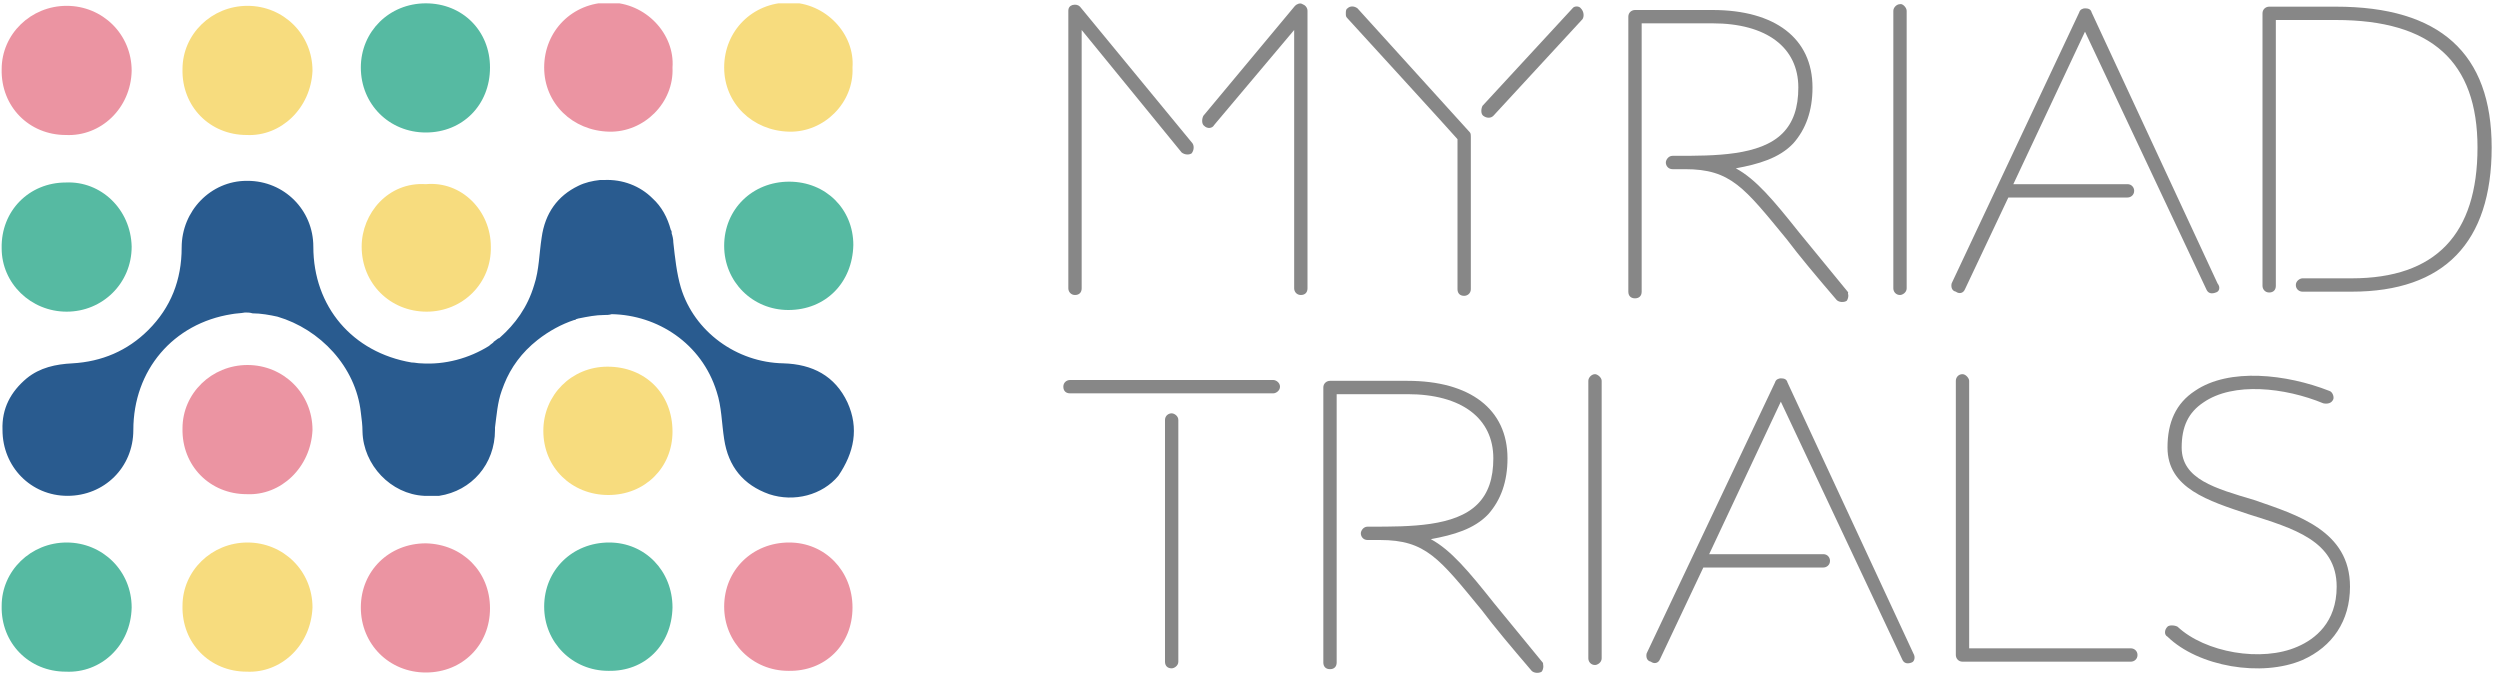 <?xml version="1.0" encoding="UTF-8"?> <svg xmlns="http://www.w3.org/2000/svg" xmlns:xlink="http://www.w3.org/1999/xlink" version="1.1" id="Layer_1" x="0px" y="0px" viewBox="0 0 300 80.7" style="enable-background:new 0 0 300 80.7;" xml:space="preserve"> <style type="text/css"> .st0{clip-path:url(#SVGID_00000063620582419722848710000007210595062572820401_);fill:#878787;} .st1{clip-path:url(#SVGID_00000108298338071867394650000013763844972964897153_);fill:#878787;} .st2{clip-path:url(#SVGID_00000034071287546888209880000005685349957193554110_);fill:#878787;} .st3{clip-path:url(#SVGID_00000000921384413391655610000001263862057303441035_);fill:#878787;} .st4{clip-path:url(#SVGID_00000177443308900660722280000006202328785622652838_);fill:#878787;} .st5{clip-path:url(#SVGID_00000082334514194508223930000003013293945500455084_);fill:#878787;} .st6{clip-path:url(#SVGID_00000121958573278225810740000006573992218683878825_);fill:#878787;} .st7{clip-path:url(#SVGID_00000054951774814726861820000004623575506228366223_);fill:#878787;} .st8{clip-path:url(#SVGID_00000129923743755440238990000008444030711985983888_);fill:#878787;} .st9{clip-path:url(#SVGID_00000003826602224525425970000011147501643507195045_);fill:#878787;} .st10{clip-path:url(#SVGID_00000179618134165647926390000003768717809858989961_);fill:#878787;} .st11{clip-path:url(#SVGID_00000178198597915973269740000010577198881922643355_);fill:#878787;} .st12{clip-path:url(#SVGID_00000086666267610747923830000007230583299720216734_);fill:#56BAA2;} .st13{clip-path:url(#SVGID_00000073691864936523977330000007680140220586237078_);fill:#56BAA2;} .st14{clip-path:url(#SVGID_00000167365229845196759040000015822066357452727691_);fill:#EB94A2;} .st15{clip-path:url(#SVGID_00000041973700469632769480000000631921575855705277_);fill:#EB94A2;} .st16{clip-path:url(#SVGID_00000160887708261191571190000015623514900109479560_);fill:#F7DC7E;} .st17{clip-path:url(#SVGID_00000140731360492141358670000002787614802554138537_);fill:#EB94A2;} .st18{clip-path:url(#SVGID_00000170962177791232807400000007864747749197408654_);fill:#F7DC7E;} .st19{clip-path:url(#SVGID_00000084496826532771942650000014178422189363502230_);fill:#F7DC7E;} .st20{clip-path:url(#SVGID_00000039850251617874896940000008998314110765726906_);fill:#EB94A2;} .st21{clip-path:url(#SVGID_00000127009058850971067810000004246190969870276023_);fill:#56BAA2;} .st22{clip-path:url(#SVGID_00000002359749982133135090000013690306835568340152_);fill:#56BAA2;} .st23{clip-path:url(#SVGID_00000147198095637803049870000010750144150935238027_);fill:#EB94A2;} .st24{clip-path:url(#SVGID_00000163039559636357928860000009554215658099845770_);fill:#56BAA2;} .st25{clip-path:url(#SVGID_00000021101305631847810750000010667295342928986256_);fill:#F7DC7E;} .st26{clip-path:url(#SVGID_00000165203352133868324430000007865761284395003024_);fill:#F7DC7E;} .st27{clip-path:url(#SVGID_00000093136033129555203200000005647728546119646099_);fill:#295B8F;} </style> <g> <g> <defs> <rect id="SVGID_1_" x="0.1" y="0.4" width="298.9" height="80.4"></rect> </defs> <clipPath id="SVGID_00000183970106293863543580000015673370981104703106_"> <use xlink:href="#SVGID_1_" style="overflow:visible;"></use> </clipPath> <path style="clip-path:url(#SVGID_00000183970106293863543580000015673370981104703106_);fill:#878787;" d="M156.9,1.3v33.3 c0,0.5-0.3,0.8-0.8,0.8s-0.8-0.4-0.8-0.8v-31L145.7,15c-0.2,0.4-0.8,0.5-1.2,0.1c-0.3-0.2-0.3-0.8-0.1-1.2l11-13.2 c0.2-0.2,0.6-0.4,0.9-0.2C156.6,0.6,156.9,0.9,156.9,1.3 M143.1,17.2c0.2,0.3,0.2,0.8-0.1,1.2c-0.3,0.2-0.8,0.2-1.2-0.1l-12-14.7 v31c0,0.5-0.3,0.8-0.8,0.8s-0.8-0.4-0.8-0.8V1.3c0-0.4,0.2-0.6,0.5-0.7c0.4-0.1,0.7,0,0.9,0.2L143.1,17.2z"></path> </g> <g> <defs> <rect id="SVGID_00000155828103941821667180000017460044921102808710_" x="0.1" y="0.4" width="298.9" height="80.4"></rect> </defs> <clipPath id="SVGID_00000087406938803325370570000000326024597371702951_"> <use xlink:href="#SVGID_00000155828103941821667180000017460044921102808710_" style="overflow:visible;"></use> </clipPath> <path style="clip-path:url(#SVGID_00000087406938803325370570000000326024597371702951_);fill:#878787;" d="M189.9,2.3l-10.7,11.6 c-0.3,0.3-0.8,0.3-1.2,0c-0.3-0.2-0.3-0.8-0.1-1.2L188.7,1c0.2-0.3,0.8-0.3,1,0C190.1,1.4,190.1,2,189.9,2.3 M176.4,15.9 c0.1,0.1,0.1,0.4,0.1,0.5v18.3c0,0.5-0.4,0.8-0.8,0.8c-0.5,0-0.8-0.3-0.8-0.8v-18c-0.4-0.5-13.2-14.5-13.2-14.5 c-0.2-0.2-0.2-0.3-0.2-0.6c0-0.2,0-0.5,0.2-0.6c0.3-0.3,0.8-0.3,1.2,0L176.4,15.9z"></path> </g> <g> <defs> <rect id="SVGID_00000155117554628807368170000008613057129422058373_" x="0.1" y="0.4" width="298.9" height="80.4"></rect> </defs> <clipPath id="SVGID_00000140007524931841748300000006317773061749138588_"> <use xlink:href="#SVGID_00000155117554628807368170000008613057129422058373_" style="overflow:visible;"></use> </clipPath> <path style="clip-path:url(#SVGID_00000140007524931841748300000006317773061749138588_);fill:#878787;" d="M221.8,35.5 c0,0.2-0.1,0.5-0.2,0.6c-0.3,0.2-0.9,0.2-1.2-0.1c-2.4-2.8-4.5-5.3-6-7.3c-5.1-6.2-6.7-8.4-12.2-8.4h-1.5c-0.5,0-0.8-0.4-0.8-0.8 c0-0.3,0.3-0.8,0.8-0.8h0.4c4.7,0,10.1,0,12.8-2.7c1.3-1.3,1.9-3.1,1.9-5.5c0-4.8-3.8-7.7-10.3-7.7H197V35c0,0.5-0.3,0.8-0.8,0.8 s-0.8-0.3-0.8-0.8V2c0-0.5,0.4-0.8,0.8-0.8h9.3c7.5,0,12,3.4,12,9.3c0,2.8-0.8,5-2.3,6.7c-1.7,1.8-4.2,2.5-6.9,3 c2.4,1.3,4.5,3.8,7.6,7.7l5.9,7.2C221.7,35.1,221.8,35.3,221.8,35.5"></path> </g> <g> <defs> <rect id="SVGID_00000022557685572073827530000016265196578638145444_" x="0.1" y="0.4" width="298.9" height="80.4"></rect> </defs> <clipPath id="SVGID_00000041297570444629390010000015606791574513526693_"> <use xlink:href="#SVGID_00000022557685572073827530000016265196578638145444_" style="overflow:visible;"></use> </clipPath> <path style="clip-path:url(#SVGID_00000041297570444629390010000015606791574513526693_);fill:#878787;" d="M228.8,1.3v33.3 c0,0.5-0.5,0.8-0.8,0.8c-0.5,0-0.8-0.4-0.8-0.8V1.3c0-0.4,0.4-0.8,0.8-0.8C228.3,0.4,228.8,0.9,228.8,1.3"></path> </g> <g> <defs> <rect id="SVGID_00000139290905704868959170000011521975426635173784_" x="0.1" y="0.4" width="298.9" height="80.4"></rect> </defs> <clipPath id="SVGID_00000069376816560986458680000005222169216169624736_"> <use xlink:href="#SVGID_00000139290905704868959170000011521975426635173784_" style="overflow:visible;"></use> </clipPath> <path style="clip-path:url(#SVGID_00000069376816560986458680000005222169216169624736_);fill:#878787;" d="M265.9,35.1 c-0.5,0.2-0.9,0.1-1.1-0.3l-14.6-31l-8.6,18.3h13.7c0.5,0,0.8,0.4,0.8,0.8c0,0.5-0.4,0.8-0.8,0.8H241l-5.2,11 c-0.2,0.5-0.7,0.6-1.1,0.3c-0.5-0.1-0.6-0.6-0.5-1l15.3-32.5c0.1-0.4,0.5-0.5,0.7-0.5c0.4,0,0.7,0.1,0.8,0.5L266.1,34 C266.5,34.5,266.3,35,265.9,35.1"></path> </g> <g> <defs> <rect id="SVGID_00000106126315462056474340000014514369941568329386_" x="0.1" y="0.4" width="298.9" height="80.4"></rect> </defs> <clipPath id="SVGID_00000016784273382180471300000008132435233610799530_"> <use xlink:href="#SVGID_00000106126315462056474340000014514369941568329386_" style="overflow:visible;"></use> </clipPath> <path style="clip-path:url(#SVGID_00000016784273382180471300000008132435233610799530_);fill:#878787;" d="M299,17.7 c0,11.4-5.7,17.3-16.8,17.3h-5.9c-0.4,0-0.8-0.3-0.8-0.8s0.5-0.8,0.8-0.8h5.9c10.1,0,15.1-5.3,15.1-15.7c0-10.3-5.5-15.3-17-15.3 h-7.2v31.9c0,0.5-0.3,0.8-0.8,0.8s-0.8-0.4-0.8-0.8V1.6c0-0.5,0.4-0.8,0.8-0.8h8C292.8,0.8,299,6.4,299,17.7"></path> </g> <g> <defs> <rect id="SVGID_00000021082272804491911510000011004672314679516605_" x="0.1" y="0.4" width="298.9" height="80.4"></rect> </defs> <clipPath id="SVGID_00000087392188437815524430000009953867588763991195_"> <use xlink:href="#SVGID_00000021082272804491911510000011004672314679516605_" style="overflow:visible;"></use> </clipPath> <path style="clip-path:url(#SVGID_00000087392188437815524430000009953867588763991195_);fill:#878787;" d="M141.4,50.4v29 c0,0.5-0.5,0.8-0.8,0.8c-0.5,0-0.8-0.3-0.8-0.8v-29c0-0.5,0.4-0.8,0.8-0.8C140.9,49.6,141.4,49.9,141.4,50.4 M153.6,46.4 c0,0.5-0.5,0.8-0.8,0.8h-24.4c-0.5,0-0.8-0.3-0.8-0.8s0.4-0.8,0.8-0.8h24.4C153.1,45.6,153.6,45.9,153.6,46.4"></path> </g> <g> <defs> <rect id="SVGID_00000005977384267782255380000002564246326497565342_" x="0.1" y="0.4" width="298.9" height="80.4"></rect> </defs> <clipPath id="SVGID_00000183250405068414599280000003658201445099962788_"> <use xlink:href="#SVGID_00000005977384267782255380000002564246326497565342_" style="overflow:visible;"></use> </clipPath> <path style="clip-path:url(#SVGID_00000183250405068414599280000003658201445099962788_);fill:#878787;" d="M185.2,80 c0,0.2-0.1,0.5-0.2,0.6c-0.3,0.2-0.9,0.2-1.2-0.1c-2.4-2.8-4.5-5.3-6-7.3c-5.1-6.2-6.7-8.4-12.2-8.4h-1.5c-0.5,0-0.8-0.4-0.8-0.8 c0-0.3,0.3-0.8,0.8-0.8h0.4c4.7,0,10.1,0,12.8-2.7c1.3-1.3,1.9-3.1,1.9-5.5c0-4.8-3.8-7.7-10.3-7.7h-8.5v32.2 c0,0.5-0.3,0.8-0.8,0.8s-0.8-0.3-0.8-0.8v-33c0-0.5,0.4-0.8,0.8-0.8h9.3c7.5,0,12,3.4,12,9.3c0,2.8-0.8,5-2.3,6.7 c-1.7,1.8-4.2,2.5-6.9,3c2.4,1.3,4.5,3.8,7.6,7.7l5.9,7.2C185.1,79.5,185.2,79.7,185.2,80"></path> </g> <g> <defs> <rect id="SVGID_00000134244642498391359400000004508467592096575128_" x="0.1" y="0.4" width="298.9" height="80.4"></rect> </defs> <clipPath id="SVGID_00000012467867798886273910000001162431510254839218_"> <use xlink:href="#SVGID_00000134244642498391359400000004508467592096575128_" style="overflow:visible;"></use> </clipPath> <path style="clip-path:url(#SVGID_00000012467867798886273910000001162431510254839218_);fill:#878787;" d="M192.2,45.7V79 c0,0.5-0.5,0.8-0.8,0.8c-0.5,0-0.8-0.4-0.8-0.8V45.7c0-0.4,0.4-0.8,0.8-0.8C191.7,44.9,192.2,45.3,192.2,45.7"></path> </g> <g> <defs> <rect id="SVGID_00000181082118434867115700000005648265016546946183_" x="0.1" y="0.4" width="298.9" height="80.4"></rect> </defs> <clipPath id="SVGID_00000092451475354742694540000017525690191372522165_"> <use xlink:href="#SVGID_00000181082118434867115700000005648265016546946183_" style="overflow:visible;"></use> </clipPath> <path style="clip-path:url(#SVGID_00000092451475354742694540000017525690191372522165_);fill:#878787;" d="M229.4,79.5 c-0.5,0.2-0.9,0.1-1.1-0.3l-14.6-31l-8.6,18.3h13.7c0.5,0,0.8,0.4,0.8,0.8c0,0.5-0.4,0.8-0.8,0.8h-14.4l-5.2,11 c-0.2,0.5-0.7,0.6-1.1,0.3c-0.5-0.1-0.6-0.6-0.5-1L213,45.9c0.1-0.4,0.5-0.5,0.7-0.5c0.4,0,0.7,0.1,0.8,0.5l15.1,32.5 C229.9,78.9,229.7,79.4,229.4,79.5"></path> </g> <g> <defs> <rect id="SVGID_00000183222255852416539170000000460275542993087131_" x="0.1" y="0.4" width="298.9" height="80.4"></rect> </defs> <clipPath id="SVGID_00000005235703523247971660000017996904221636137634_"> <use xlink:href="#SVGID_00000183222255852416539170000000460275542993087131_" style="overflow:visible;"></use> </clipPath> <path style="clip-path:url(#SVGID_00000005235703523247971660000017996904221636137634_);fill:#878787;" d="M256.5,78.6 c0,0.5-0.4,0.8-0.8,0.8h-20.2c-0.5,0-0.8-0.4-0.8-0.8V45.7c0-0.4,0.3-0.8,0.8-0.8c0.4,0,0.8,0.5,0.8,0.8v32.1h19.4 C256.1,77.8,256.5,78.1,256.5,78.6"></path> </g> <g> <defs> <rect id="SVGID_00000147218288907477346560000012971945853031672746_" x="0.1" y="0.4" width="298.9" height="80.4"></rect> </defs> <clipPath id="SVGID_00000022535662412182681380000016113361600483738302_"> <use xlink:href="#SVGID_00000147218288907477346560000012971945853031672746_" style="overflow:visible;"></use> </clipPath> <path style="clip-path:url(#SVGID_00000022535662412182681380000016113361600483738302_);fill:#878787;" d="M282,70.4 c0,4.1-2.1,7.2-5.7,8.8c-4.9,2.1-12.5,0.8-16.2-2.8c-0.4-0.2-0.4-0.8,0-1.2c0.2-0.2,0.8-0.2,1.2,0c3.3,3.1,10.1,4.3,14.4,2.4 c2.1-0.9,4.7-2.9,4.7-7.2c0-5.5-5.2-7-10.6-8.7c-4.8-1.6-9.7-3.1-9.7-8c0-3,1-5.3,3.3-6.8c4.1-2.8,11-2,16.1,0 c0.4,0.1,0.6,0.7,0.5,1c-0.2,0.5-0.7,0.6-1.2,0.5c-4.6-1.9-10.8-2.6-14.4-0.1c-1.8,1.2-2.6,2.9-2.6,5.4c0,3.8,4,4.9,8.7,6.3 C275.7,61.8,282,63.7,282,70.4"></path> </g> <g> <defs> <rect id="SVGID_00000072974123346366578960000014302189292109773743_" x="0.1" y="0.4" width="298.9" height="80.4"></rect> </defs> <clipPath id="SVGID_00000176747469711363066030000009019568878158142635_"> <use xlink:href="#SVGID_00000072974123346366578960000014302189292109773743_" style="overflow:visible;"></use> </clipPath> <path style="clip-path:url(#SVGID_00000176747469711363066030000009019568878158142635_);fill:#56BAA2;" d="M51.1,15.9 c4.4,0,7.7-3.3,7.7-7.8c0-4.4-3.3-7.7-7.7-7.7s-7.8,3.4-7.8,7.7C43.3,12.5,46.7,15.9,51.1,15.9"></path> </g> <g> <defs> <rect id="SVGID_00000017501711723318134260000016917062823775872702_" x="0.1" y="0.4" width="298.9" height="80.4"></rect> </defs> <clipPath id="SVGID_00000144327689030064434110000012451985734170779777_"> <use xlink:href="#SVGID_00000017501711723318134260000016917062823775872702_" style="overflow:visible;"></use> </clipPath> <path style="clip-path:url(#SVGID_00000144327689030064434110000012451985734170779777_);fill:#56BAA2;" d="M80.7,72.9 c0-4.4-3.3-7.8-7.6-7.8c-4.4,0-7.8,3.3-7.8,7.7c0,4.3,3.4,7.7,7.7,7.7C77.4,80.6,80.6,77.4,80.7,72.9"></path> </g> <g> <defs> <rect id="SVGID_00000106147483593470193800000012071412835338038184_" x="0.1" y="0.4" width="298.9" height="80.4"></rect> </defs> <clipPath id="SVGID_00000043433607082453070550000008539778784516867249_"> <use xlink:href="#SVGID_00000106147483593470193800000012071412835338038184_" style="overflow:visible;"></use> </clipPath> <path style="clip-path:url(#SVGID_00000043433607082453070550000008539778784516867249_);fill:#EB94A2;" d="M80.7,8.1 c0.3-4-3.2-7.8-7.6-7.8s-7.8,3.4-7.8,7.8c0,4.3,3.4,7.6,7.8,7.7C77.3,15.9,80.9,12.3,80.7,8.1"></path> </g> <g> <defs> <rect id="SVGID_00000060737656412023589220000016907529627694641580_" x="0.1" y="0.4" width="298.9" height="80.4"></rect> </defs> <clipPath id="SVGID_00000147202479257843271140000018341496850001897130_"> <use xlink:href="#SVGID_00000060737656412023589220000016907529627694641580_" style="overflow:visible;"></use> </clipPath> <path style="clip-path:url(#SVGID_00000147202479257843271140000018341496850001897130_);fill:#EB94A2;" d="M102.3,72.9 c0-4.4-3.3-7.8-7.6-7.8c-4.4,0-7.8,3.3-7.8,7.7c0,4.3,3.4,7.7,7.7,7.7C99,80.6,102.3,77.4,102.3,72.9"></path> </g> <g> <defs> <rect id="SVGID_00000003076761856094074090000005662089265586189996_" x="0.1" y="0.4" width="298.9" height="80.4"></rect> </defs> <clipPath id="SVGID_00000013876667278277686420000009229495562218954935_"> <use xlink:href="#SVGID_00000003076761856094074090000005662089265586189996_" style="overflow:visible;"></use> </clipPath> <path style="clip-path:url(#SVGID_00000013876667278277686420000009229495562218954935_);fill:#F7DC7E;" d="M102.3,8.1 c0.3-4-3.2-7.8-7.6-7.8s-7.8,3.4-7.8,7.8c0,4.3,3.4,7.6,7.8,7.7C98.9,15.9,102.5,12.3,102.3,8.1"></path> </g> <g> <defs> <rect id="SVGID_00000021113433821812828300000016731113480474451128_" x="0.1" y="0.4" width="298.9" height="80.4"></rect> </defs> <clipPath id="SVGID_00000013180610031211138330000015262010465993909377_"> <use xlink:href="#SVGID_00000021113433821812828300000016731113480474451128_" style="overflow:visible;"></use> </clipPath> <path style="clip-path:url(#SVGID_00000013180610031211138330000015262010465993909377_);fill:#EB94A2;" d="M29.6,59.3 c-4.4,0-7.8-3.4-7.7-7.9c0-4.2,3.5-7.6,7.8-7.6s7.8,3.4,7.8,7.8C37.3,56.1,33.7,59.5,29.6,59.3"></path> </g> <g> <defs> <rect id="SVGID_00000042015123572844411000000011388951905630015644_" x="0.1" y="0.4" width="298.9" height="80.4"></rect> </defs> <clipPath id="SVGID_00000048491723049999088180000000996960607604961210_"> <use xlink:href="#SVGID_00000042015123572844411000000011388951905630015644_" style="overflow:visible;"></use> </clipPath> <path style="clip-path:url(#SVGID_00000048491723049999088180000000996960607604961210_);fill:#F7DC7E;" d="M29.6,16.2 c-4.4,0-7.8-3.4-7.7-7.9c0-4.2,3.5-7.6,7.8-7.6s7.8,3.4,7.8,7.8C37.3,13,33.7,16.4,29.6,16.2"></path> </g> <g> <defs> <rect id="SVGID_00000124847559175480606600000002191149158099839155_" x="0.1" y="0.4" width="298.9" height="80.4"></rect> </defs> <clipPath id="SVGID_00000077296583921611615090000012124386857896044430_"> <use xlink:href="#SVGID_00000124847559175480606600000002191149158099839155_" style="overflow:visible;"></use> </clipPath> <path style="clip-path:url(#SVGID_00000077296583921611615090000012124386857896044430_);fill:#F7DC7E;" d="M29.6,80.6 c-4.4,0-7.8-3.4-7.7-7.9c0-4.2,3.5-7.6,7.8-7.6s7.8,3.4,7.8,7.8C37.3,77.5,33.7,80.8,29.6,80.6"></path> </g> <g> <defs> <rect id="SVGID_00000006705953559398021870000003198874196194155924_" x="0.1" y="0.4" width="298.9" height="80.4"></rect> </defs> <clipPath id="SVGID_00000013186239129836480070000015476364704362075820_"> <use xlink:href="#SVGID_00000006705953559398021870000003198874196194155924_" style="overflow:visible;"></use> </clipPath> <path style="clip-path:url(#SVGID_00000013186239129836480070000015476364704362075820_);fill:#EB94A2;" d="M7.9,16.2 c-4.4,0-7.8-3.4-7.7-7.9c0-4.2,3.5-7.6,7.8-7.6s7.8,3.4,7.8,7.8C15.7,13,12.1,16.4,7.9,16.2"></path> </g> <g> <defs> <rect id="SVGID_00000047033018397199747290000018194753721274738344_" x="0.1" y="0.4" width="298.9" height="80.4"></rect> </defs> <clipPath id="SVGID_00000122701954376367306260000002823146740689581745_"> <use xlink:href="#SVGID_00000047033018397199747290000018194753721274738344_" style="overflow:visible;"></use> </clipPath> <path style="clip-path:url(#SVGID_00000122701954376367306260000002823146740689581745_);fill:#56BAA2;" d="M7.9,80.6 c-4.4,0-7.8-3.4-7.7-7.9c0-4.2,3.5-7.6,7.8-7.6s7.8,3.4,7.8,7.8C15.7,77.5,12.1,80.8,7.9,80.6"></path> </g> <g> <defs> <rect id="SVGID_00000057842790623762378800000002383396220794787746_" x="0.1" y="0.4" width="298.9" height="80.4"></rect> </defs> <clipPath id="SVGID_00000081639035919866147280000001251718622521109404_"> <use xlink:href="#SVGID_00000057842790623762378800000002383396220794787746_" style="overflow:visible;"></use> </clipPath> <path style="clip-path:url(#SVGID_00000081639035919866147280000001251718622521109404_);fill:#56BAA2;" d="M94.6,37.2 c-4.3,0-7.7-3.4-7.7-7.7c0-4.4,3.4-7.7,7.8-7.7s7.7,3.3,7.7,7.6C102.3,33.9,99.1,37.2,94.6,37.2"></path> </g> <g> <defs> <rect id="SVGID_00000121250459362563933830000012996227475274011310_" x="0.1" y="0.4" width="298.9" height="80.4"></rect> </defs> <clipPath id="SVGID_00000168821813776398535170000014814975798934886528_"> <use xlink:href="#SVGID_00000121250459362563933830000012996227475274011310_" style="overflow:visible;"></use> </clipPath> <path style="clip-path:url(#SVGID_00000168821813776398535170000014814975798934886528_);fill:#EB94A2;" d="M58.8,73 c0,4.4-3.3,7.7-7.7,7.7s-7.8-3.4-7.8-7.8s3.4-7.7,7.8-7.7C55.5,65.3,58.8,68.6,58.8,73"></path> </g> <g> <defs> <rect id="SVGID_00000175307766955934889490000010056437927619254202_" x="0.1" y="0.4" width="298.9" height="80.4"></rect> </defs> <clipPath id="SVGID_00000084508053163377879500000016791071980111697322_"> <use xlink:href="#SVGID_00000175307766955934889490000010056437927619254202_" style="overflow:visible;"></use> </clipPath> <path style="clip-path:url(#SVGID_00000084508053163377879500000016791071980111697322_);fill:#56BAA2;" d="M7.9,21.9 c-4.4,0-7.8,3.4-7.7,7.9c0,4.2,3.5,7.6,7.8,7.6s7.8-3.4,7.8-7.8C15.7,25.1,12.1,21.7,7.9,21.9"></path> </g> <g> <defs> <rect id="SVGID_00000120549317555033819230000010303757843038081694_" x="0.1" y="0.4" width="298.9" height="80.4"></rect> </defs> <clipPath id="SVGID_00000111901355864123525000000017527587894175804328_"> <use xlink:href="#SVGID_00000120549317555033819230000010303757843038081694_" style="overflow:visible;"></use> </clipPath> <path style="clip-path:url(#SVGID_00000111901355864123525000000017527587894175804328_);fill:#F7DC7E;" d="M72.9,44 c-4.3,0-7.7,3.4-7.7,7.7c0,4.4,3.4,7.7,7.8,7.7s7.7-3.3,7.7-7.6C80.7,47.2,77.4,44,72.9,44"></path> </g> <g> <defs> <rect id="SVGID_00000084521571908064406050000009614527036510031797_" x="0.1" y="0.4" width="298.9" height="80.4"></rect> </defs> <clipPath id="SVGID_00000099648000794303107520000014174092284554174869_"> <use xlink:href="#SVGID_00000084521571908064406050000009614527036510031797_" style="overflow:visible;"></use> </clipPath> <path style="clip-path:url(#SVGID_00000099648000794303107520000014174092284554174869_);fill:#F7DC7E;" d="M51.1,22.1 c-4.5-0.3-7.7,3.5-7.7,7.5c0,4.4,3.4,7.8,7.8,7.8c4.3,0,7.8-3.4,7.7-7.8C58.9,25.3,55.4,21.7,51.1,22.1"></path> </g> <g> <defs> <rect id="SVGID_00000119078976122305552480000006931590109972509326_" x="0.1" y="0.4" width="298.9" height="80.4"></rect> </defs> <clipPath id="SVGID_00000003086541292515580570000006773900673188998289_"> <use xlink:href="#SVGID_00000119078976122305552480000006931590109972509326_" style="overflow:visible;"></use> </clipPath> <path style="clip-path:url(#SVGID_00000003086541292515580570000006773900673188998289_);fill:#295B8F;" d="M101.7,48.3 c-1.5-3.2-4.2-4.6-7.7-4.7c-5.6-0.1-10.7-3.8-12.3-9.1c-0.5-1.7-0.7-3.6-0.9-5.4c0-0.4-0.1-0.8-0.2-1.1c0,0,0,0,0-0.1 s0-0.2-0.1-0.3c-0.4-1.5-1.1-2.8-2.2-3.8c-1.5-1.5-3.6-2.3-5.8-2.2h-0.1c-0.1,0-0.2,0-0.3,0H72c-0.9,0.1-1.8,0.3-2.6,0.7 c-2.5,1.2-4,3.3-4.4,6.2c-0.3,1.9-0.3,3.9-0.9,5.7c-0.8,2.7-2.3,4.7-4.1,6.3c-0.1,0.1-0.1,0.1-0.2,0.1c-0.1,0.1-0.3,0.2-0.4,0.3 c-0.1,0.1-0.2,0.1-0.2,0.2c-0.1,0.1-0.3,0.2-0.4,0.3l-0.1,0.1c-2.4,1.5-5.3,2.3-8.2,2.1c-0.4,0-0.7-0.1-1.1-0.1 c-7.1-1.2-11.8-6.7-11.8-13.9c0-4.4-3.5-7.9-7.9-7.9l0,0h-0.1c-4.3,0-7.8,3.6-7.8,8c0,3.9-1.3,7.2-4,9.9c-2.5,2.5-5.6,3.8-9.1,4 c-2,0.1-3.9,0.5-5.5,1.8c-1.9,1.6-3,3.6-2.9,6.2c0,4.4,3.4,7.9,7.8,7.9s7.9-3.4,7.9-7.9c0-7.2,4.8-12.8,11.8-13.9 c0.5-0.1,1.1-0.1,1.6-0.2c0.3,0,0.6,0,0.9,0.1c1,0,2.1,0.2,3,0.4c5.1,1.5,9.4,6,10,11.5c0.1,0.8,0.2,1.5,0.2,2.3 c0.1,4,3.4,7.5,7.4,7.7c0.1,0,0.2,0,0.3,0c0,0,0,0,0.1,0h0.1c0.2,0,0.4,0,0.6,0c0.1,0,0.2,0,0.4,0c0.1,0,0.2,0,0.3,0 c3.9-0.6,6.7-3.8,6.7-7.9c0-0.1,0-0.2,0-0.3c0.2-1.5,0.3-3,0.8-4.4c0.1-0.3,0.2-0.5,0.3-0.8c0.8-2,2.1-3.8,4-5.3 c1.4-1.1,2.9-1.9,4.4-2.4c0.1,0,0.2,0,0.2-0.1c0.1,0,0.3-0.1,0.4-0.1c1-0.2,2-0.4,3-0.4c0.3,0,0.6,0,0.9-0.1 c5.5,0.1,10.8,3.5,12.6,9.3c0.6,1.8,0.6,3.8,0.9,5.7c0.5,3.3,2.3,5.5,5.4,6.6c3,1,6.4,0.1,8.3-2.2 C102.5,54.3,103.1,51.4,101.7,48.3"></path> </g> </g> </svg> 